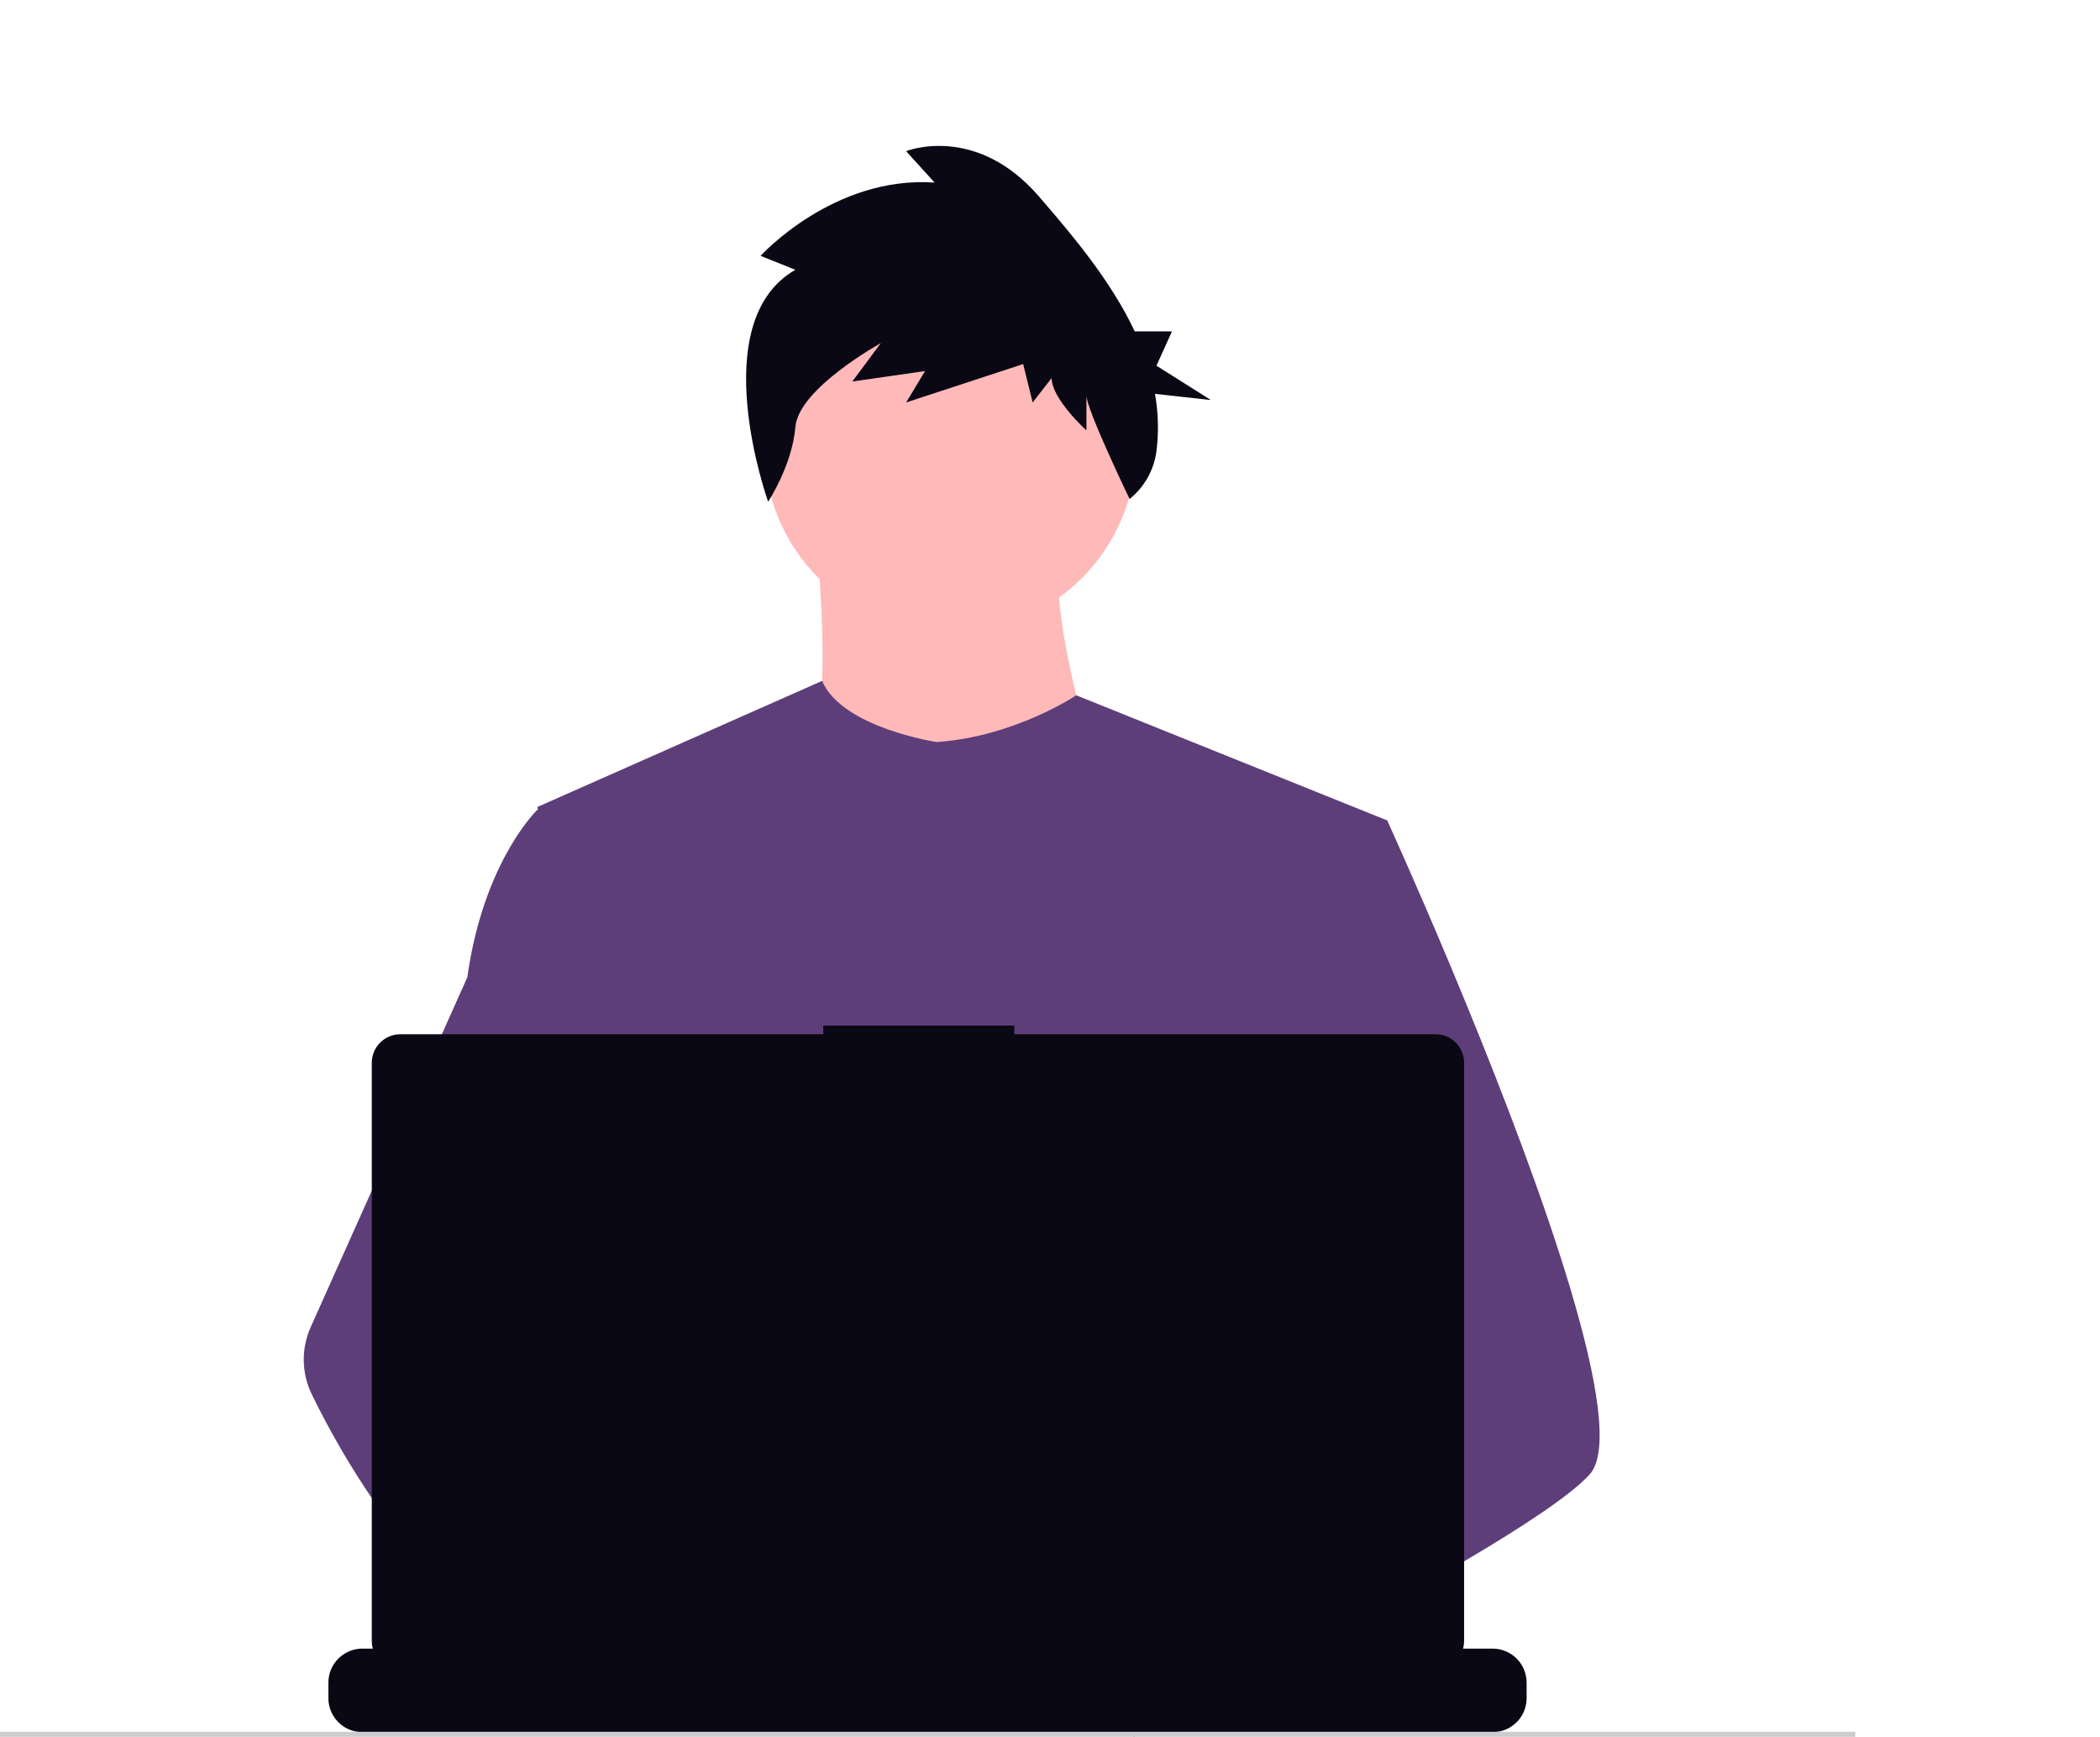 <svg width="376" height="311" viewBox="0 0 376 311" fill="none" xmlns="http://www.w3.org/2000/svg">
<g clip-path="url(#clip0_23_571)">
<path d="M145.26 88.094C145.26 88.094 151.539 135.529 141.879 140.856C132.22 146.183 199.353 146.665 199.353 146.665C199.353 146.665 184.381 105.52 191.142 92.933L145.26 88.094Z" fill="#FFB9B9"/>
<path d="M170.134 113.305C188.539 113.305 203.459 98.351 203.459 79.905C203.459 61.459 188.539 46.505 170.134 46.505C151.729 46.505 136.809 61.459 136.809 79.905C136.809 98.351 151.729 113.305 170.134 113.305Z" fill="#FFB9B9"/>
<path d="M248.374 146.904L242.791 172.385L230.986 226.293L230.632 229.245L226.558 263.423L223.848 286.128L222.031 301.38C210.983 307.071 202.975 311 202.975 311C202.975 311 202.286 307.539 201.176 303.111C193.422 305.441 179.074 309.306 166.915 310.078C171.343 315.024 102.962 189.208 100.339 172.385C98.227 158.845 96.641 147.404 96.305 144.97C96.26 144.652 96.237 144.488 96.237 144.488L147.188 121.924C150.809 130.34 167.717 132.87 167.717 132.87C181.725 131.902 192.706 124.499 192.706 124.499L248.374 146.904Z" fill="#5D3E79"/>
<path d="M142.41 48.312L136.179 45.814C136.179 45.814 149.208 31.438 167.334 32.688L162.236 27.063C162.236 27.063 174.698 22.062 186.028 35.188C191.983 42.088 198.874 50.198 203.169 59.334H209.842L207.057 65.481L216.805 71.627L206.8 70.523C207.396 73.888 207.488 77.324 207.072 80.717C206.643 84.111 204.915 87.205 202.252 89.347C202.252 89.347 194.525 73.314 194.525 70.816V77.066C194.525 77.066 188.294 71.441 188.294 67.69L184.895 72.066L183.196 65.19L162.237 72.066L165.636 66.44L152.608 68.315L157.706 61.44C157.706 61.44 142.977 69.566 142.411 76.441C141.845 83.316 137.534 89.831 137.534 89.831C137.534 89.831 125.983 57.688 142.41 48.312Z" fill="#090814"/>
<path d="M284.597 264.045C281.203 267.734 272.792 273.288 262.595 279.302C258.802 281.536 254.764 283.839 250.645 286.128C240.815 291.592 230.524 297.006 222.031 301.38C210.983 307.071 202.975 311 202.975 311C202.975 311 202.286 307.539 201.176 303.111C199.689 297.183 197.451 289.521 195.117 286.128C195.035 286.01 194.954 285.901 194.872 285.792C194.192 284.898 193.508 284.375 192.833 284.375L226.558 263.423L241.133 254.367L230.633 229.245L217.463 197.733L225.412 172.385L233.401 146.904H248.375C248.375 146.904 253.332 157.751 259.672 172.875C260.619 175.137 261.598 177.494 262.595 179.929C275.638 211.722 291.899 256.118 284.597 264.045Z" fill="#5D3E79"/>
<path d="M133.91 285.829C132.68 285.824 131.452 285.924 130.239 286.128C119.821 287.922 116.748 297.374 115.874 303.706C115.594 305.639 115.487 307.594 115.556 309.547L106.352 302.452L102.999 299.868C94.928 297.047 87.736 292.037 81.5 286.128C76.09 280.911 71.238 275.144 67.021 268.919C62.821 262.784 59.076 256.347 55.818 249.661C54.909 247.795 54.42 245.752 54.387 243.676C54.353 241.6 54.775 239.542 55.623 237.648L67.021 212.19L83.68 174.983C83.801 174.097 83.935 173.231 84.083 172.385C87.387 153.399 96.237 144.97 96.237 144.97H102.999L107.522 172.385L113.141 206.445L109.203 219.316L100.103 249.043L108.799 258.509L133.91 285.829Z" fill="#5D3E79"/>
<path d="M273.336 301.301V304.058C273.337 304.814 273.197 305.565 272.923 306.27C272.802 306.584 272.655 306.888 272.484 307.178C271.944 308.087 271.177 308.839 270.26 309.361C269.342 309.884 268.305 310.158 267.249 310.157H64.882C63.827 310.158 62.789 309.884 61.872 309.361C60.954 308.839 60.188 308.087 59.648 307.178C59.477 306.888 59.33 306.584 59.208 306.27C58.934 305.565 58.794 304.814 58.796 304.058V301.301C58.795 300.5 58.953 299.706 59.258 298.966C59.564 298.226 60.013 297.553 60.578 296.987C61.143 296.42 61.814 295.971 62.553 295.665C63.291 295.358 64.083 295.201 64.882 295.201H76.548V293.916C76.548 293.882 76.555 293.849 76.567 293.818C76.58 293.787 76.599 293.759 76.622 293.736C76.646 293.712 76.674 293.693 76.705 293.68C76.736 293.668 76.769 293.661 76.802 293.661H82.888C82.921 293.661 82.954 293.668 82.985 293.68C83.016 293.693 83.044 293.712 83.068 293.736C83.091 293.759 83.11 293.787 83.123 293.818C83.135 293.849 83.142 293.882 83.142 293.916V295.201H86.944V293.916C86.944 293.882 86.951 293.849 86.963 293.818C86.976 293.787 86.995 293.759 87.018 293.736C87.042 293.712 87.07 293.693 87.101 293.68C87.132 293.668 87.165 293.661 87.198 293.661H93.284C93.317 293.661 93.35 293.668 93.381 293.68C93.412 293.693 93.44 293.712 93.464 293.736C93.487 293.759 93.506 293.787 93.519 293.818C93.531 293.849 93.538 293.882 93.538 293.916V295.201H97.344V293.916C97.344 293.882 97.351 293.849 97.364 293.818C97.376 293.787 97.395 293.759 97.419 293.736C97.442 293.712 97.47 293.693 97.501 293.68C97.532 293.668 97.565 293.661 97.598 293.661H103.685C103.718 293.661 103.751 293.668 103.782 293.68C103.813 293.693 103.841 293.712 103.864 293.736C103.888 293.759 103.906 293.787 103.919 293.818C103.932 293.849 103.938 293.882 103.938 293.916V295.201H107.74V293.916C107.74 293.882 107.747 293.849 107.76 293.818C107.772 293.787 107.791 293.759 107.815 293.736C107.838 293.712 107.866 293.693 107.897 293.68C107.928 293.668 107.961 293.661 107.994 293.661H114.08C114.114 293.661 114.147 293.668 114.178 293.68C114.208 293.693 114.236 293.712 114.26 293.736C114.284 293.759 114.302 293.787 114.315 293.818C114.328 293.849 114.334 293.882 114.334 293.916V295.201H118.136V293.916C118.136 293.882 118.143 293.849 118.156 293.818C118.168 293.787 118.187 293.759 118.211 293.736C118.234 293.712 118.262 293.693 118.293 293.68C118.324 293.668 118.357 293.661 118.39 293.661H124.476C124.51 293.661 124.543 293.668 124.574 293.68C124.604 293.693 124.632 293.712 124.656 293.736C124.68 293.759 124.698 293.787 124.711 293.818C124.724 293.849 124.73 293.882 124.73 293.916V295.201H128.537V293.916C128.537 293.882 128.543 293.849 128.556 293.818C128.569 293.787 128.588 293.759 128.611 293.736C128.635 293.712 128.663 293.693 128.694 293.68C128.724 293.668 128.757 293.661 128.791 293.661H134.877C134.91 293.661 134.943 293.668 134.974 293.68C135.005 293.693 135.033 293.712 135.057 293.736C135.08 293.759 135.099 293.787 135.112 293.818C135.124 293.849 135.131 293.882 135.131 293.916V295.201H138.933V293.916C138.933 293.882 138.939 293.849 138.952 293.818C138.965 293.787 138.983 293.759 139.007 293.736C139.031 293.712 139.059 293.693 139.089 293.68C139.12 293.668 139.153 293.661 139.187 293.661H186.861C186.895 293.661 186.928 293.668 186.958 293.68C186.989 293.693 187.017 293.712 187.041 293.736C187.064 293.759 187.083 293.787 187.096 293.818C187.109 293.849 187.115 293.882 187.115 293.916V295.201H190.922V293.916C190.922 293.882 190.928 293.849 190.941 293.818C190.954 293.787 190.972 293.759 190.996 293.736C191.02 293.712 191.048 293.693 191.078 293.68C191.109 293.668 191.142 293.661 191.175 293.661H197.262C197.329 293.662 197.393 293.689 197.44 293.736C197.488 293.784 197.515 293.848 197.516 293.916V295.201H201.318V293.916C201.318 293.882 201.324 293.849 201.337 293.818C201.35 293.787 201.368 293.759 201.392 293.736C201.415 293.712 201.443 293.693 201.474 293.68C201.505 293.668 201.538 293.661 201.571 293.661H207.658C207.691 293.661 207.724 293.668 207.755 293.68C207.786 293.693 207.814 293.712 207.837 293.736C207.861 293.759 207.88 293.787 207.892 293.818C207.905 293.849 207.911 293.882 207.911 293.916V295.201H211.714V293.916C211.714 293.882 211.72 293.849 211.733 293.818C211.746 293.787 211.764 293.759 211.788 293.736C211.811 293.712 211.839 293.693 211.87 293.68C211.901 293.668 211.934 293.661 211.967 293.661H218.054C218.087 293.661 218.12 293.668 218.151 293.68C218.182 293.693 218.21 293.712 218.233 293.736C218.257 293.759 218.275 293.787 218.288 293.818C218.301 293.849 218.307 293.882 218.307 293.916V295.201H222.114V293.916C222.114 293.882 222.121 293.849 222.133 293.818C222.146 293.787 222.165 293.759 222.188 293.736C222.212 293.712 222.24 293.693 222.271 293.68C222.302 293.668 222.335 293.661 222.368 293.661H228.454C228.521 293.662 228.584 293.689 228.631 293.737C228.678 293.784 228.704 293.849 228.703 293.916V295.201H232.51V293.916C232.51 293.882 232.517 293.849 232.529 293.818C232.542 293.787 232.561 293.759 232.584 293.736C232.608 293.712 232.636 293.693 232.667 293.68C232.697 293.668 232.731 293.661 232.764 293.661H238.85C238.883 293.661 238.916 293.668 238.947 293.68C238.978 293.693 239.006 293.712 239.03 293.736C239.053 293.759 239.072 293.787 239.085 293.818C239.097 293.849 239.104 293.882 239.104 293.916V295.201H242.906V293.916C242.906 293.882 242.912 293.849 242.925 293.818C242.938 293.787 242.957 293.759 242.98 293.736C243.004 293.712 243.032 293.693 243.063 293.68C243.093 293.668 243.126 293.661 243.16 293.661H249.246C249.279 293.661 249.312 293.668 249.343 293.68C249.374 293.693 249.402 293.712 249.426 293.736C249.449 293.759 249.468 293.787 249.481 293.818C249.493 293.849 249.5 293.882 249.5 293.916V295.201H267.251C268.05 295.201 268.842 295.358 269.58 295.665C270.319 295.971 270.99 296.42 271.555 296.987C272.12 297.553 272.569 298.226 272.874 298.966C273.18 299.706 273.337 300.5 273.337 301.301H273.336Z" fill="#090814"/>
<path d="M332.181 310.092H0V311H332.181V310.092Z" fill="#CCCCCC"/>
<path d="M257.041 185.195H181.612V183.637H147.41V185.195H71.671C70.318 185.195 69.02 185.734 68.064 186.693C67.107 187.651 66.569 188.951 66.569 190.307V293.825C66.569 294.496 66.701 295.161 66.957 295.782C67.213 296.402 67.589 296.966 68.063 297.441C68.537 297.916 69.099 298.292 69.718 298.549C70.337 298.806 71.001 298.938 71.671 298.938H257.041C257.711 298.938 258.375 298.806 258.994 298.549C259.613 298.292 260.175 297.916 260.649 297.441C261.123 296.966 261.499 296.402 261.755 295.782C262.012 295.161 262.144 294.496 262.144 293.825V190.307C262.144 189.636 262.012 188.971 261.755 188.35C261.499 187.73 261.123 187.166 260.649 186.691C260.175 186.216 259.613 185.84 258.994 185.583C258.375 185.326 257.711 185.193 257.041 185.193V185.195Z" fill="#090814"/>
</g>
<defs>
<clipPath id="clip0_23_571">
<rect width="376" height="311" fill="white"/>
</clipPath>
</defs>
</svg>
